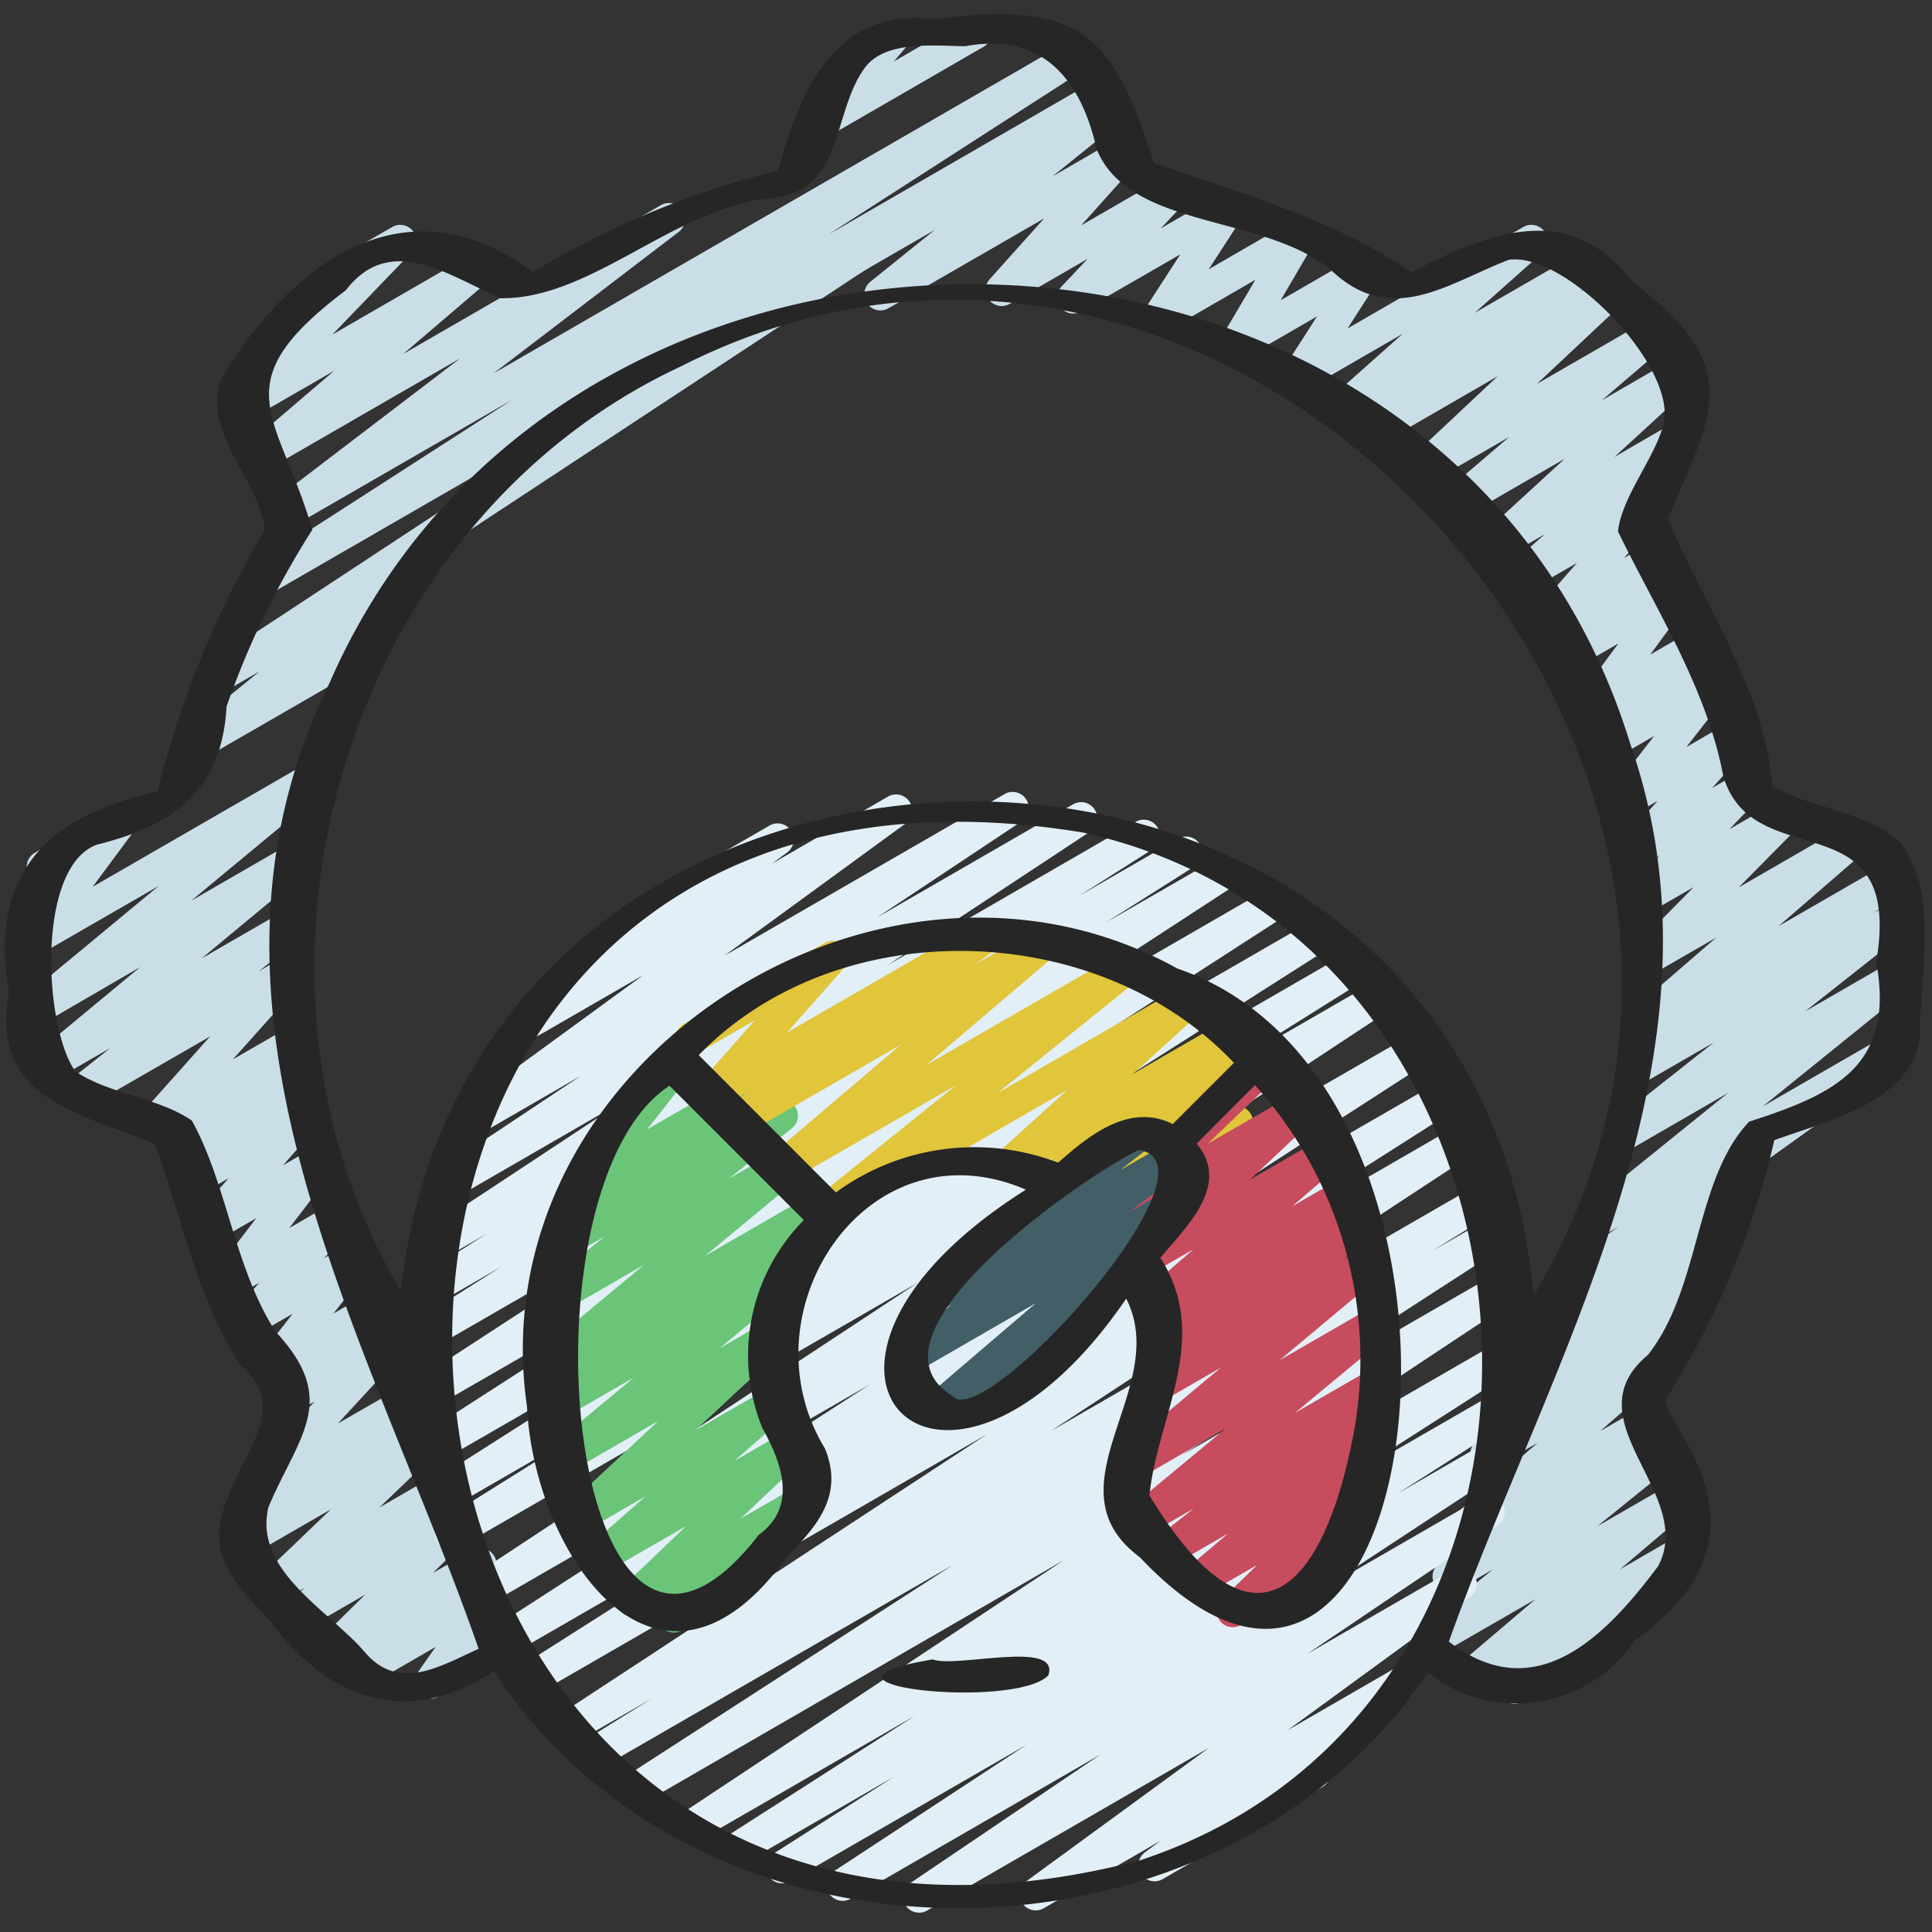 <svg id="Icons" height="512" viewBox="0 0 60 60" width="512" xmlns="http://www.w3.org/2000/svg"><rect x="0" y="0" width="60" height="60" fill="#333333" stroke="none"/><g fill="#cadee8"><path d="m13.365 52.753a.5.5 0 0 1 -.41-.786l.572-.819-2.152 1.243a.5.5 0 0 1 -.583-.806l.15-.134-.378.218a.5.5 0 0 1 -.6-.789l1.376-1.357-1.861 1.077a.5.5 0 0 1 -.572-.816l.562-.472-.775.447a.5.5 0 0 1 -.6-.794l2.18-2.09-2.521 1.455a.5.5 0 0 1 -.566-.819l.983-.8-.024.013a.5.5 0 0 1 -.617-.772l2.24-2.427-.565.325a.5.5 0 0 1 -.605-.784l.225-.228-.178.1a.5.5 0 0 1 -.646-.738l1.089-1.4-1.213.7a.5.5 0 0 1 -.623-.764l.8-.9-.748.432a.5.5 0 0 1 -.647-.737l1.3-1.7-1.309.755a.5.5 0 0 1 -.625-.762l1.076-1.233-.909.524a.5.5 0 0 1 -.591-.8l.177-.164a.492.492 0 0 1 -.5-.189.5.5 0 0 1 .056-.662l.4-.378-.7.4a.5.5 0 0 1 -.623-.765l2.115-2.37-3.817 2.2a.5.5 0 0 1 -.562-.825l1.278-1.014-1.8 1.038a.5.5 0 0 1 -.569-.818l3.3-2.736-3.042 1.768a.5.5 0 0 1 -.569-.818l4.185-3.468-3.629 2.093a.5.5 0 0 1 -.623-.1.5.5 0 0 1 -.029-.631l1.276-1.725-.342.2a.5.5 0 1 1 -.5-.866l2.423-1.4a.5.5 0 0 1 .652.73l-1.279 1.725 6.678-3.854a.5.5 0 0 1 .569.817l-4.184 3.468 3.052-1.762a.5.5 0 0 1 .569.817l-3.3 2.739 2.5-1.443a.5.5 0 0 1 .561.824l-1.281 1.015.684-.394a.5.5 0 0 1 .623.765l-2.116 2.368 1.625-.937a.5.5 0 0 1 .595.8l-.4.377a.5.5 0 0 1 .563.814l-.208.194a.5.5 0 0 1 .451.824l-1.069 1.216.849-.489a.5.5 0 0 1 .646.738l-1.3 1.7 1.259-.727a.5.5 0 0 1 .623.765l-.8.9.731-.422a.5.5 0 0 1 .645.74l-1.087 1.4 1.2-.694a.5.5 0 0 1 .605.784l-.224.226.178-.1a.5.5 0 0 1 .617.771l-2.24 2.429 2.508-1.444a.5.5 0 0 1 .566.819l-.983.8.781-.451a.5.5 0 0 1 .6.794l-2.182 2.091 2.1-1.214a.5.5 0 0 1 .572.816l-.561.471.329-.189a.5.5 0 0 1 .6.789l-1.374 1.356 1.22-.7a.5.5 0 0 1 .583.806l-.185.164a.5.5 0 0 1 .575.759l-.572.817.331-.193a.5.5 0 0 1 .5.865l-2.28 1.317a.5.5 0 0 1 -.255.071z"/><path d="m56.09 35.048a.5.5 0 0 1 -.25-.933l2.6-1.5a.5.5 0 0 1 .5.866l-2.6 1.5a.5.5 0 0 1 -.25.067z"/><path d="m47.029 52.912a.5.5 0 0 1 -.311-.891l.229-.183-.884.51a.5.5 0 0 1 -.574-.814l2.194-1.867-3.073 1.773a.5.5 0 0 1 -.564-.821l2.315-1.876-1.123.649a.5.5 0 0 1 -.555-.829l.76-.588a.5.5 0 0 1 -.328-.878l2.633-2.286-1.343.774a.5.5 0 0 1 -.552-.83l.8-.61a.5.5 0 0 1 -.339-.9l1.016-.776a.52.52 0 0 1 -.474-.22.5.5 0 0 1 .112-.674l1.442-1.107a.5.5 0 0 1 -.2-.9l2.048-1.467-.565.326a.5.5 0 0 1 -.564-.822l4.535-3.662-3.064 1.772a.5.5 0 0 1 -.56-.825l3.18-2.513-2.193 1.266a.5.5 0 0 1 -.547-.835l.913-.675-.2.116a.5.5 0 0 1 -.577-.811l2.684-2.322-2.025 1.168a.5.5 0 0 1 -.6-.784l1.925-1.95-1.428.823a.5.5 0 0 1 -.611-.778l.982-1.025-.564.325a.5.5 0 0 1 -.623-.766l1.122-1.256-.824.475a.5.5 0 0 1 -.644-.741l1.362-1.75-1.242.717a.5.5 0 0 1 -.614-.775l.651-.692-.485.28a.5.5 0 0 1 -.653-.729l1.229-1.672-1.339.773a.5.5 0 0 1 -.616-.774l.546-.587-.52.3a.5.5 0 0 1 -.627-.761l1.27-1.454-1.509.871a.5.5 0 0 1 -.579-.808l1.092-.955-1.279.737a.5.5 0 0 1 -.588-.8l2.485-2.28-3.051 1.761a.5.5 0 0 1 -.575-.813l1.9-1.625-2.393 1.381a.5.5 0 0 1 -.592-.8l2.633-2.47-3.516 2.033a.5.5 0 0 1 -.555-.829l.419-.322-.811.468a.5.5 0 0 1 -.582-.806l2.092-1.86-3 1.733a.5.5 0 0 1 -.67-.7l1.007-1.571-2.274 1.313a.5.5 0 0 1 -.681-.687l1.043-1.766-2.742 1.583a.5.5 0 0 1 -.612-.088.5.5 0 0 1 -.058-.617l1.079-1.666-3.074 1.772a.5.5 0 0 1 -.613-.776l.811-.859-2.421 1.4a.5.5 0 0 1 -.622-.767l1.694-1.889-4.839 2.793a.5.5 0 0 1 -.564-.822l2-1.61-6.395 3.692a.5.5 0 1 1 -.5-.865l11.99-6.923a.5.5 0 0 1 .564.822l-2 1.61 1.96-1.132a.5.5 0 0 1 .623.766l-1.693 1.888 2.671-1.542a.5.5 0 0 1 .613.776l-.811.859 1.9-1.1a.5.5 0 0 1 .67.7l-1.08 1.669 2.593-1.5a.5.5 0 0 1 .68.687l-1.04 1.775 2.418-1.395a.5.5 0 0 1 .67.7l-1.009 1.571 5.459-3.152a.5.5 0 0 1 .582.806l-2.092 1.861 3.149-1.815a.5.5 0 0 1 .555.83l-.422.324.686-.4a.5.5 0 0 1 .591.8l-2.631 2.47 3.348-1.933a.5.5 0 0 1 .575.813l-1.9 1.624 2.285-1.319a.5.5 0 0 1 .588.8l-2.484 2.281 1.76-1.019a.5.5 0 0 1 .579.808l-1.223 1.072a.5.5 0 0 1 .451.823l-1.269 1.453.794-.459a.5.5 0 0 1 .617.774l-.547.587.523-.3a.5.5 0 0 1 .653.728l-1.229 1.672 1.36-.785a.5.5 0 0 1 .615.775l-.653.694.519-.3a.5.5 0 0 1 .644.74l-1.362 1.747 1.3-.751a.5.5 0 0 1 .623.766l-1.122 1.257.906-.523a.5.5 0 0 1 .611.778l-.98 1.024 1.612-.931a.5.5 0 0 1 .606.784l-1.928 1.954 3.34-1.928a.5.5 0 0 1 .577.81l-2.681 2.322 3.326-1.919a.5.5 0 0 1 .546.835l-.911.674.486-.281a.5.5 0 0 1 .559.825l-3.182 2.514 2.655-1.532a.5.5 0 0 1 .564.821l-4.534 3.661 3.846-2.219a.5.5 0 0 1 .541.838l-4.789 3.431a.486.486 0 0 1 .095.106.5.5 0 0 1 -.112.673l-.9.689a.5.5 0 0 1 .388.891l-1.02.78a.506.506 0 0 1 .471.22.5.5 0 0 1 -.114.674l-1.1.837a.5.5 0 0 1 .272.875l-2.623 2.286 1.243-.717a.5.5 0 0 1 .556.828l-.362.28.224-.129a.5.5 0 0 1 .565.821l-2.321 1.876 2.333-1.345a.5.5 0 0 1 .574.813l-2.2 1.868 1.89-1.091a.5.5 0 0 1 .562.824l-1.854 1.485a.488.488 0 0 1 .125.145.5.5 0 0 1 -.182.682l-3.574 2.064a.491.491 0 0 1 -.25.067z"/><path d="m25.51 4.286a.5.5 0 0 1 -.381-.823l.871-1.024a.481.481 0 0 1 -.185-.184.5.5 0 0 1 .182-.683l1.524-.882a.5.5 0 0 1 .63.756l-.394.465 2.268-1.311a.5.5 0 1 1 .5.865l-4.765 2.754a.489.489 0 0 1 -.25.067z"/><path d="m5.987 23.68a.5.5 0 0 1 -.315-.888l2.391-1.942-1.125.65a.5.5 0 0 1 -.524-.851l13.166-8.664-11.227 6.483a.5.5 0 0 1 -.521-.853l8.076-5.2-6.818 3.936a.5.5 0 0 1 -.554-.83l5.754-4.392-5.961 3.441a.5.5 0 0 1 -.575-.812l2.625-2.244-2.631 1.518a.5.5 0 0 1 -.609-.779l3.108-3.223a.5.5 0 0 1 0-.864l1.937-1.118a.5.5 0 0 1 .609.779l-2.472 2.564 4.254-2.456a.5.5 0 0 1 .575.812l-2.626 2.245 8-4.62a.5.5 0 0 1 .554.83l-5.748 4.392 17.94-10.358a.5.5 0 0 1 .52.853l-8.071 5.2 8.2-4.736a.5.5 0 0 1 .524.85l-20.726 13.637a.5.5 0 0 1 -.131.613l-2.396 1.947.064-.036a.5.5 0 1 1 .5.865l-5.517 3.183a.493.493 0 0 1 -.25.068z"/></g><path d="m28.543 59.4a.5.5 0 0 1 -.28-.914l5.916-4-7.753 4.476a.5.5 0 0 1 -.525-.851l5.976-3.924-7.325 4.229a.5.5 0 0 1 -.52-.855l3.722-2.376-4.6 2.654a.5.5 0 0 1 -.519-.854l5.778-3.7-6.651 3.84a.5.5 0 0 1 -.527-.85l11.818-7.832-13.028 7.529a.5.5 0 0 1 -.521-.853l10.09-6.519-10.873 6.273a.5.5 0 0 1 -.514-.857l2.044-1.272-2.325 1.342a.5.5 0 0 1 -.525-.851l13.251-8.692-13.974 8.068a.5.5 0 0 1 -.519-.854l9.049-5.757-9.358 5.4a.5.5 0 0 1 -.522-.852l11.7-7.562-12.007 6.934a.5.5 0 0 1 -.526-.85l14.013-9.237-14.267 8.236a.5.5 0 0 1 -.515-.856l4.613-2.891-4.459 2.578a.5.5 0 0 1 -.519-.854l7.984-5.086-7.794 4.5a.5.5 0 0 1 -.522-.852l9.345-6.031-9.034 5.212a.5.5 0 0 1 -.524-.851l9.455-6.162-8.977 5.183a.5.5 0 0 1 -.518-.855l2.787-1.762-2.182 1.258a.5.5 0 0 1 -.518-.855l2.26-1.434-1.528.881a.5.5 0 0 1 -.526-.849l6.27-4.139-5.239 3.027a.5.5 0 0 1 -.528-.848l4.471-2.975-3.151 1.82a.5.5 0 0 1 -.545-.837l5.631-4.109-3.215 1.856a.5.5 0 0 1 -.547-.835l2.664-1.966a.486.486 0 0 1 -.132-.149.5.5 0 0 1 .183-.683l4.969-2.867a.5.5 0 0 1 .547.835l-.471.348 3.6-2.081a.5.5 0 0 1 .545.837l-5.629 4.107 8.7-5.02a.5.5 0 0 1 .528.849l-4.473 2.975 6.078-3.509a.5.5 0 0 1 .526.85l-6.278 4.141 7.7-4.448a.5.5 0 0 1 .518.855l-2.263 1.436 3.068-1.77a.5.5 0 0 1 .517.855l-2.769 1.752 3.475-2a.5.5 0 0 1 .524.851l-9.465 6.168 10.505-6.069a.5.5 0 0 1 .521.852l-9.34 6.027 10.147-5.858a.5.5 0 0 1 .518.855l-7.981 5.084 8.552-4.938a.5.5 0 0 1 .515.857l-4.615 2.89 4.926-2.844a.5.5 0 0 1 .525.85l-14.011 9.239 14.709-8.492a.5.5 0 0 1 .521.853l-11.714 7.567 12.061-6.962a.5.5 0 0 1 .518.855l-9.028 5.747 9.15-5.284a.5.5 0 0 1 .525.851l-13.256 8.7 13.389-7.729a.5.5 0 0 1 .513.857l-2.062 1.283 1.834-1.06a.5.5 0 0 1 .521.852l-10.082 6.516 9.851-5.688a.5.5 0 0 1 .526.85l-11.816 7.832 11.42-6.594a.5.5 0 0 1 .519.854l-5.772 3.7 5.175-2.987a.5.5 0 0 1 .519.854l-3.731 2.379 3.011-1.738a.5.5 0 0 1 .525.85l-5.986 3.931 5-2.887a.5.5 0 0 1 .531.847l-5.911 3.991 4.517-2.607a.5.5 0 0 1 .545.836l-5.671 4.141 3.25-1.876a.5.5 0 0 1 .547.835l-2.668 1.971a.485.485 0 0 1 .133.151.5.5 0 0 1 -.183.682l-4.97 2.867a.5.5 0 0 1 -.546-.835l.492-.363-3.634 2.1a.5.5 0 0 1 -.545-.836l5.675-4.145-8.753 5.053a.494.494 0 0 1 -.246.064z" fill="#e2eff7"/><path d="m20.93 50.7a.5.5 0 0 1 -.332-.874l.381-.339-1.111.642a.5.5 0 0 1 -.595-.795l2.04-1.943-2.373 1.37a.5.5 0 0 1 -.58-.809l1.688-1.483-1.742 1.006a.5.5 0 0 1 -.591-.8l2.727-2.544-2.735 1.579a.5.5 0 0 1 -.569-.817l2.552-2.116-2.3 1.328a.5.5 0 0 1 -.547-.835l1.215-.895-.767.442a.5.5 0 0 1 -.567-.817l3.282-2.724-2.618 1.511a.5.5 0 0 1 -.563-.823l1.956-1.564-1.039.6a.5.5 0 0 1 -.566-.819l1.121-.917a.5.5 0 0 1 -.564-.779l2.112-2.7a.527.527 0 0 1 -.043-.062.5.5 0 0 1 .183-.684l.888-.512a.5.5 0 0 1 .644.742l-1.417 1.804 3-1.725a.5.5 0 0 1 .566.819l-1.082.886 1.446-.835a.5.5 0 0 1 .563.823l-1.96 1.565 1.985-1.145a.5.5 0 0 1 .57.817l-3.288 2.722 3.451-1.991a.5.5 0 0 1 .547.835l-1.413 1.04a.5.5 0 0 1 .412.876l-2.552 2.114 1.4-.81a.5.5 0 0 1 .591.8l-2.73 2.546 2.313-1.335a.5.5 0 0 1 .58.809l-1.688 1.483 1.633-.942a.5.5 0 0 1 .6.8l-2.044 1.938 1.755-1.013a.5.5 0 0 1 .582.807l-2.04 1.81a.364.364 0 0 1 .03.046.5.5 0 0 1 -.182.683l-1.965 1.134a.491.491 0 0 1 -.25.07z" fill="#6ac579"/><path d="m25.644 38.1a.5.5 0 0 1 -.314-.89l4.362-3.51-5.167 2.983a.5.5 0 0 1 -.574-.814l4.021-3.424-4.88 2.818a.5.5 0 0 1 -.547-.835l.673-.5-.929.536a.5.5 0 0 1 -.625-.764l1.782-2.016-1.746 1.006a.5.5 0 0 1 -.5-.865l4.4-2.54a.5.5 0 0 1 .625.764l-1.783 2.016 5.976-3.449a.5.5 0 0 1 .547.835l-.67.494 1.928-1.112a.5.5 0 0 1 .574.813l-4.022 3.425 6-3.461a.5.5 0 0 1 .563.823l-4.36 3.515 5.735-3.311a.5.5 0 0 1 .586.8l-2.11 1.91 2.911-1.679a.5.5 0 0 1 .56.824l-.37.294.586-.338a.5.5 0 0 1 .577.811l-1.43 1.241.124-.071a.5.5 0 1 1 .5.865l-4.67 2.7a.5.5 0 0 1 -.578-.81l1.43-1.239-1.908 1.1a.5.5 0 0 1 -.561-.824l.371-.3-1.115.643a.5.5 0 0 1 -.586-.8l2.111-1.909-7.247 4.183a.5.5 0 0 1 -.25.062z" fill="#e1c53a"/><path d="m38.284 50.535a.5.5 0 0 1 -.348-.858l1.107-1.077-1.637.944a.5.5 0 0 1 -.572-.815l1.31-1.107-1.687.974a.5.5 0 0 1 -.559-.827l1.18-.924-1.486.857a.5.5 0 0 1 -.57-.817l3.035-2.516-2.814 1.631a.5.5 0 0 1 -.571-.816l3.241-2.711-1.723.994a.5.5 0 0 1 -.559-.825l.93-.733-.3.17a.5.5 0 0 1 -.559-.826l.371-.291a.5.5 0 0 1 -.559-.82l1.552-1.346-1.485.857a.5.5 0 0 1 -.593-.8l2.012-1.891-2.593 1.5a.5.5 0 0 1 -.6-.794l4.2-4.019a.5.5 0 0 1 .239-.535l.856-.494a.5.5 0 0 1 .6.794l-2.2 2.11 2.73-1.576a.5.5 0 0 1 .592.8l-2.007 1.889 2.293-1.324a.5.5 0 0 1 .578.81l-1.558 1.341 1.577-.91a.5.5 0 0 1 .559.826l-.367.287.185-.106a.5.5 0 0 1 .56.825l-.93.732.692-.4a.5.5 0 0 1 .572.816l-3.243 2.712 2.946-1.7a.5.5 0 0 1 .569.817l-3.036 2.518 2.472-1.427a.5.5 0 0 1 .558.826l-1.177.923.429-.247a.5.5 0 0 1 .572.814l-1.309 1.107.27-.155a.5.5 0 0 1 .6.791l-1.3 1.258h.005a.5.5 0 0 1 .25.933l-3.053 1.763a.489.489 0 0 1 -.247.068z" fill="#c74c5e"/><path d="m29.105 44.249a.5.5 0 0 1 -.324-.88l3.391-2.9-3.864 2.231a.5.5 0 0 1 -.55-.833l1.8-1.35-.418.242a.5.5 0 0 1 -.559-.826l4.2-3.29a.5.5 0 0 1 .218-.61l2.175-1.256a.5.5 0 0 1 .558.826l-.943.739 1.5-.867a.5.5 0 0 1 .55.834l-1.8 1.347 1.343-.775a.5.5 0 0 1 .574.812l-3.624 3.095a.507.507 0 0 1 .454.25.5.5 0 0 1 -.183.683l-4.255 2.457a.489.489 0 0 1 -.243.071z" fill="#425e66"/><path d="m.281 30.808c-.614 3.337 2.174 3.745 4.528 4.718.791 2.116 1.326 4.874 2.66 6.874 1.545 1.313.067 2.692-.415 4.17-.688 1.663.146 2.51 1.308 3.73 1.812 2.5 4.294 3.373 6.973 1.6 6.506 9.9 22.486 9.713 29.019.044a4.408 4.408 0 0 0 6.407-1c2.562-1.807 3.071-3.9 1.371-6.559-.089-.209-.418-.7-.4-.929a25.99 25.99 0 0 0 3.372-8.048c1.718-.619 4.292-1.211 4.523-3.225-.014-1.94.62-4.4-.62-6.035-1.058-.952-2.8-1.045-3.97-1.74-.193-2.922-2.2-5.729-3.238-8.309 1.467-3.422 2.353-4.713-1.121-7.368-1.942-2.541-4.459-1.5-6.854-.276-2.383-1.653-5.389-2.479-7.992-3.4-1.31-4.177-2.372-5.021-6.868-4.455-2.987-.393-4.15 2.22-4.793 4.7a27.158 27.158 0 0 0 -7.628 3.153c-3.925-2.934-7.476-.314-9.653 3.275-.675 1.676 1.168 3.161 1.335 4.72a30.111 30.111 0 0 0 -3.332 8.14c-3.509.74-5.252 2.649-4.612 6.22zm35.133 26.963c-26.863 7.023-29.447-36.465-1.78-31.916 15.466 3.421 16.908 26.911 1.78 31.916zm-22.968-17.679c-5.846-9.844-1.775-23.821 8.687-28.707 17.367-8.834 36.449 12.375 26.495 28.836-1.878-20.521-32.938-20.321-35.182-.129zm-9.441-13.859c2.357-.584 3.889-1.678 4.03-4.289a26.2 26.2 0 0 1 2.665-5.493c-1.055-3.625-2.852-4.5 1.039-7.436 1.4-1.817 3.217-.432 4.817.247 2.856.025 5.409-2.853 8.462-3.12 2.181-.249 1.819-2.583 2.809-3.994.615-.907 2.17-.723 3.149-.713 2.4-.445 3.592 1.032 4.079 3.19 1.015 2.518 5.215 2.011 7.295 3.775 1.864 1.755 3.572.42 5.5-.33 1.751-.276 5.282 3.343 4.806 5.133-.293 1.062-1.281 2.213-1.409 3.3 1.172 2.416 2.754 4.857 3.271 7.6.931 3.15 5.618.64 4.75 5.773.592 3.233-1.284 4.1-3.948 4.958-1.7 1.8-1.5 5.173-3.143 7.245-2.438 2.033 1.514 4.3.318 6.558-1.644 2.2-3.81 4.413-6.5 2.344 3.132-8.772 9.013-18.2 5.634-27.881-5.6-18.258-32.9-19.13-40.406-1.866-5 10.222 1.312 20.4 4.641 29.971-1.2.537-2.48 1.358-3.548.088-1.116-1.293-3.457-2.528-2.977-4.493.933-2.212 2.22-3.3.219-5.446-1.281-1.984-1.514-4.6-2.6-6.554-1.048-.718-2.57-.818-3.623-1.532-.978-1.39-1.214-6.341.67-7.035z" fill="#262626"/><path d="m54.961 23.681c0 .013.008.026.011.039-.011-.056-.013-.058-.011-.039z" fill="#262626"/><path d="m36.567 30.08c-9.252-5.14-21.74 2.989-20.2 13.608.227 4.626 4.11 10.227 8.1 4.621.951-.95 1.736-1.908 1.15-3.329-2.582-4.245 1.316-10.159 6.243-8.034-8.813 5.559-2.594 11.744 3.116 3.384 1.415 2.78-2.526 5.841.424 8.033 9.028 9.557 12-14.575 1.167-18.283zm-12.893 14.264c.609 1.091 1.1 2.444-.111 3.324-5.9 7.6-7.666-10.736-2.772-13.95l4.173 4.173a5.962 5.962 0 0 0 -1.29 6.453zm2.285-7.312-4.259-4.264c4.341-4.47 12.4-4.232 16.621.24l-1.9 1.9c-1.345-.664-2.591.341-3.558 1.2a7.29 7.29 0 0 0 -6.904.924zm3.627 6.325c-3.118-1.888 4.183-6.9 5.78-7.643 2.764.429-4.791 8.786-5.78 7.643zm12.474 1.043c-.93 5.047-3.157 7.35-6.363 2.038.244-2.444 1.933-4.892.339-7.376.812-.972 2.194-2.264 1.127-3.545l1.811-1.817a12.716 12.716 0 0 1 3.086 10.7z" fill="#262626"/><path d="m28.965 51.534c-4.71.786 2.516 1.585 3.59.5.397-1.134-2.88-.219-3.59-.5z" fill="#262626"/></svg>